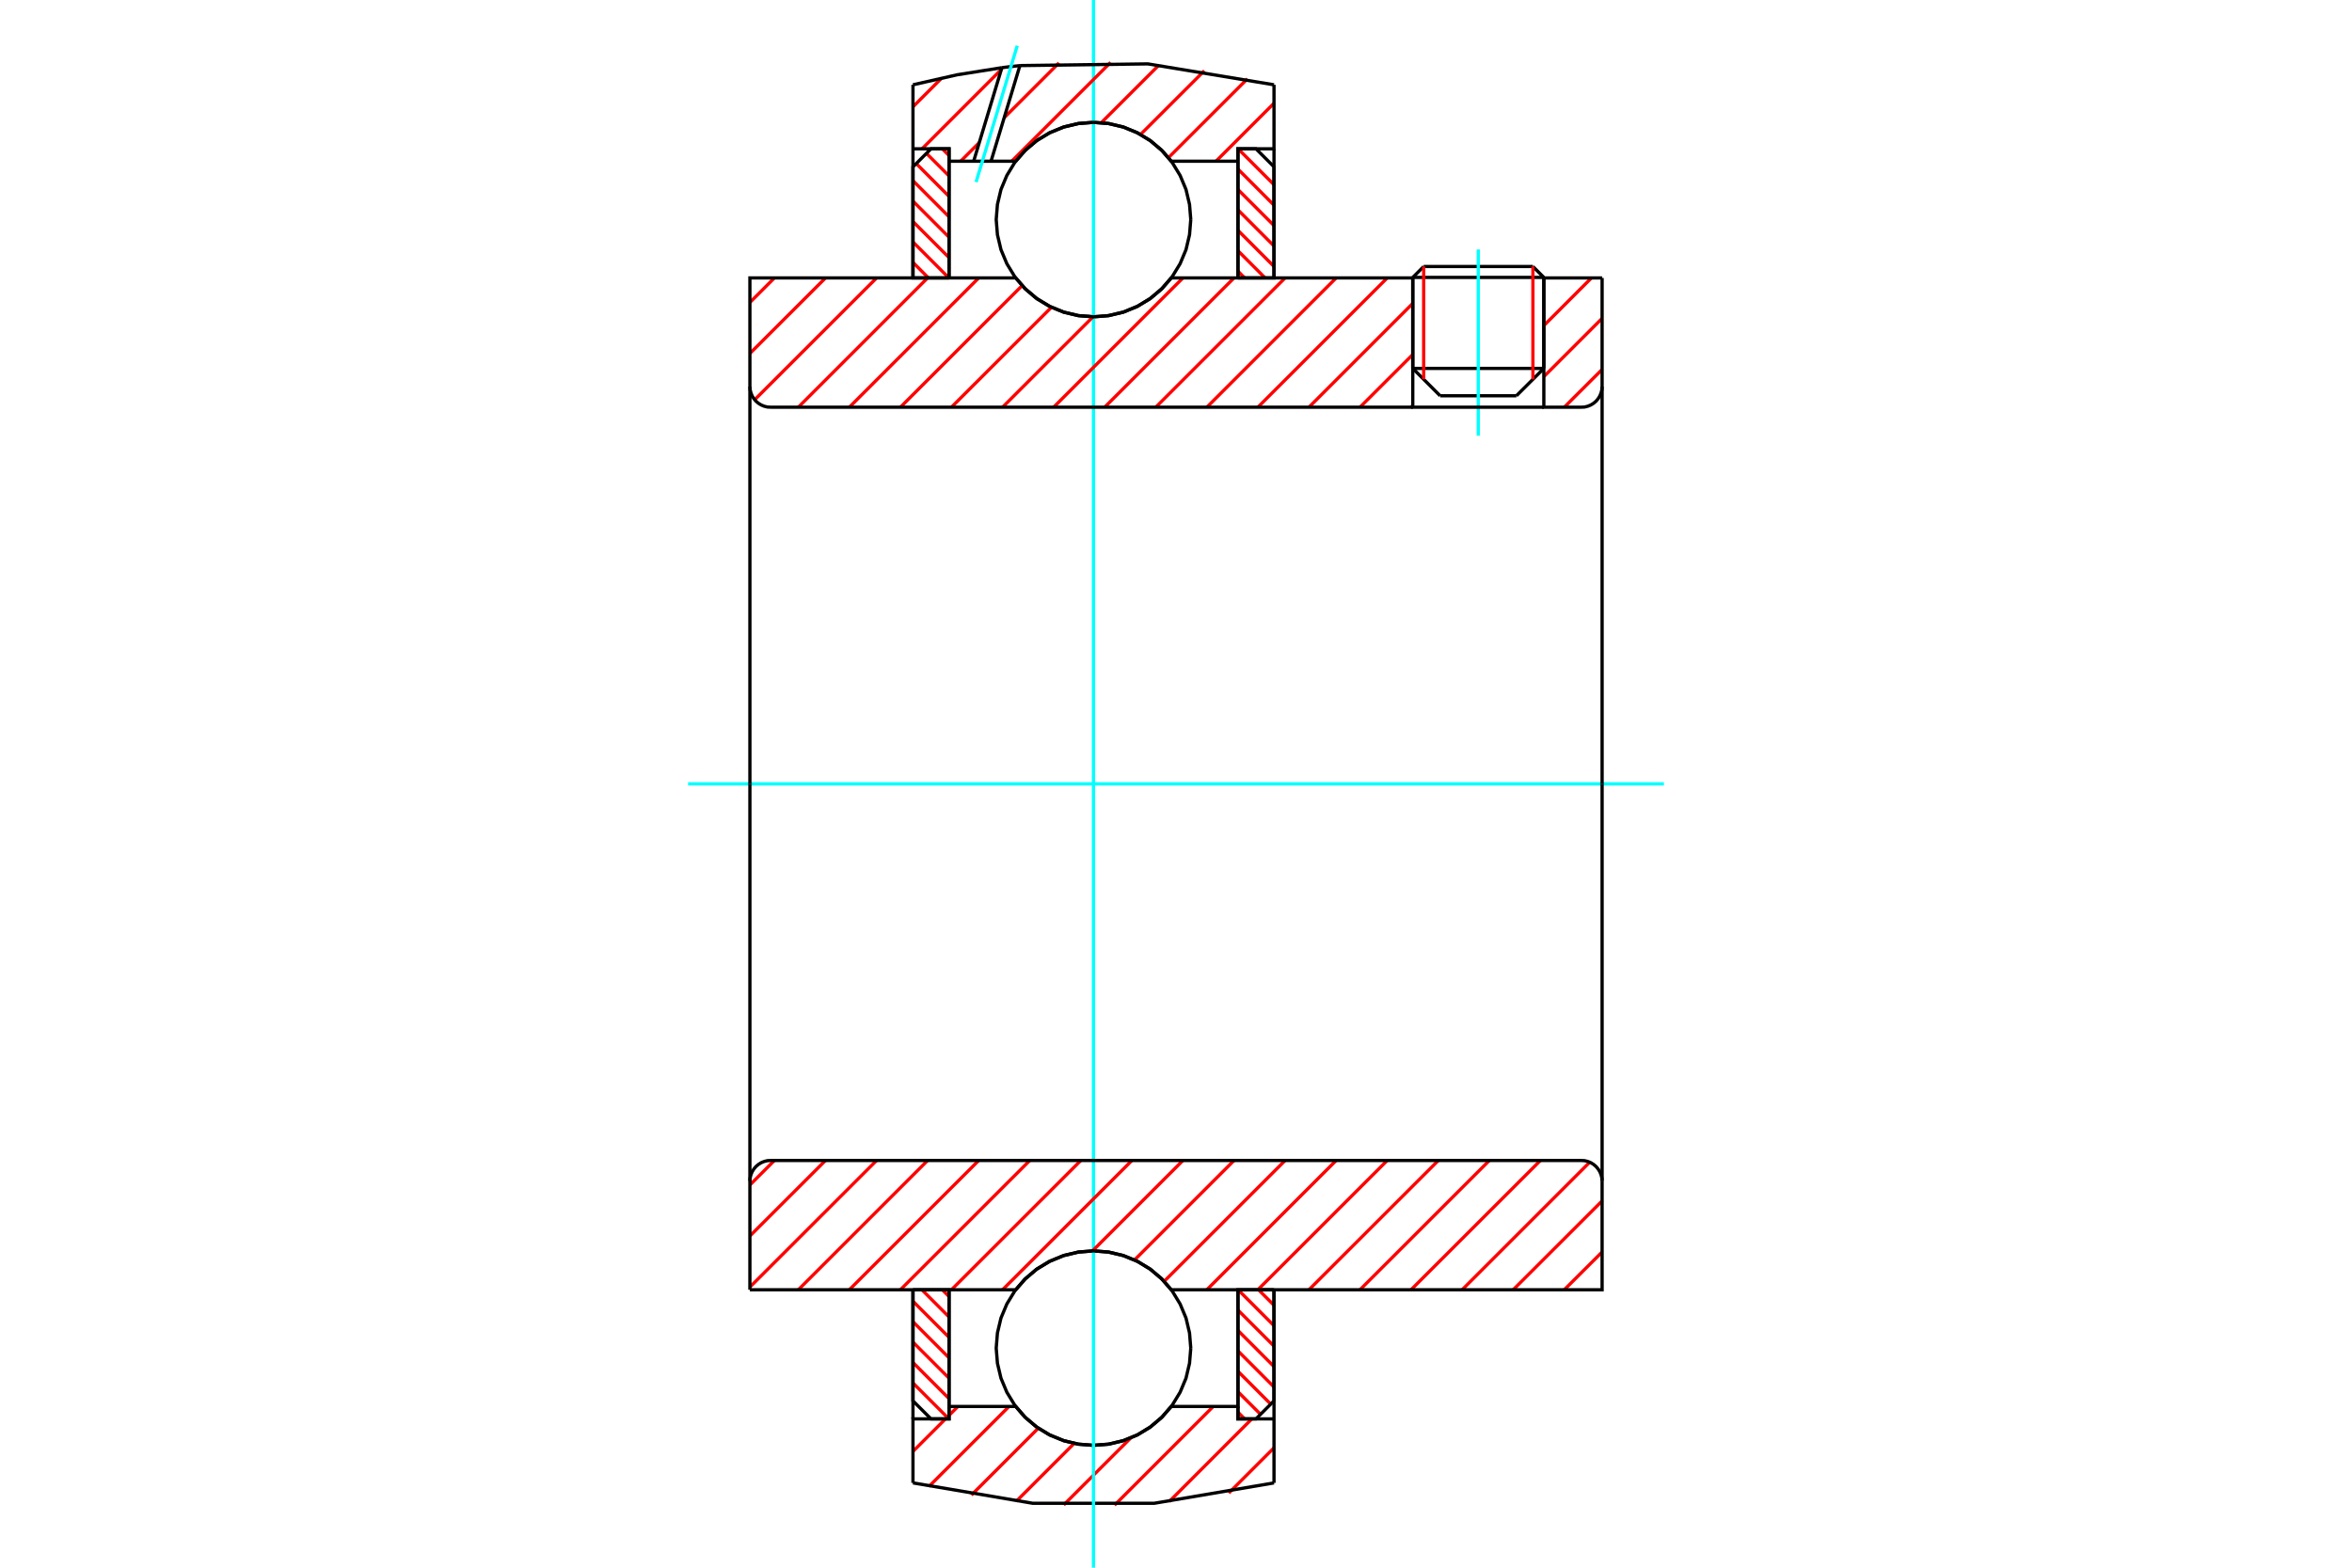 <?xml version="1.0" standalone="no"?>
<!DOCTYPE svg PUBLIC "-//W3C//DTD SVG 1.1//EN"
	"http://www.w3.org/Graphics/SVG/1.1/DTD/svg11.dtd">
<svg xmlns="http://www.w3.org/2000/svg" height="100%" width="100%" viewBox="0 0 36000 24000">
	<rect x="-1800" y="-1200" width="39600" height="26400" style="fill:#FFF"/>
	<g style="fill:none; fill-rule:evenodd" transform="matrix(1 0 0 1 0 0)">
		<g style="fill:none; stroke:#000; stroke-width:50; shape-rendering:geometricPrecision">
			<line x1="23630" y1="4247" x2="21624" y2="4247"/>
			<line x1="21791" y1="4080" x2="23463" y2="4080"/>
			<line x1="21624" y1="5640" x2="23630" y2="5640"/>
			<line x1="23210" y1="6059" x2="22043" y2="6059"/>
			<line x1="21791" y1="4080" x2="21624" y2="4247"/>
			<line x1="23630" y1="4247" x2="23463" y2="4080"/>
			<line x1="23210" y1="6059" x2="23630" y2="5640"/>
			<line x1="21624" y1="5640" x2="22043" y2="6059"/>
			<line x1="21624" y1="4247" x2="21624" y2="5640"/>
			<line x1="23630" y1="5640" x2="23630" y2="4247"/>
		</g>
		<g style="fill:none; stroke:#0FF; stroke-width:50; shape-rendering:geometricPrecision">
			<line x1="22627" y1="6670" x2="22627" y2="3819"/>
		</g>
		<g style="fill:none; stroke:#F00; stroke-width:50; shape-rendering:geometricPrecision">
			<line x1="23463" y1="4080" x2="23463" y2="5807"/>
			<line x1="21791" y1="5807" x2="21791" y2="4080"/>
			<line x1="13974" y1="21172" x2="14524" y2="21722"/>
			<line x1="13974" y1="20859" x2="14526" y2="21412"/>
			<line x1="13974" y1="20547" x2="14526" y2="21099"/>
			<line x1="13974" y1="20234" x2="14526" y2="20787"/>
			<line x1="13974" y1="19921" x2="14526" y2="20474"/>
			<line x1="14110" y1="19745" x2="14526" y2="20162"/>
			<line x1="14423" y1="19745" x2="14526" y2="19849"/>
		</g>
		<g style="fill:none; stroke:#000; stroke-width:50; shape-rendering:geometricPrecision">
			<polyline points="13974,19745 13974,21446 14250,21722 14526,21722 14526,19745 13974,19745"/>
		</g>
		<g style="fill:none; stroke:#0FF; stroke-width:50; shape-rendering:geometricPrecision">
			<line x1="10532" y1="12000" x2="25468" y2="12000"/>
		</g>
		<g style="fill:none; stroke:#F00; stroke-width:50; shape-rendering:geometricPrecision">
			<line x1="13974" y1="4017" x2="14211" y2="4255"/>
			<line x1="13974" y1="3704" x2="14524" y2="4255"/>
			<line x1="13974" y1="3392" x2="14526" y2="3944"/>
			<line x1="13974" y1="3079" x2="14526" y2="3632"/>
			<line x1="13974" y1="2766" x2="14526" y2="3319"/>
			<line x1="14024" y1="2504" x2="14526" y2="3007"/>
			<line x1="14180" y1="2348" x2="14526" y2="2694"/>
			<line x1="14423" y1="2278" x2="14526" y2="2381"/>
		</g>
		<g style="fill:none; stroke:#000; stroke-width:50; shape-rendering:geometricPrecision">
			<polyline points="14526,4255 14526,2278 14250,2278 13974,2554 13974,4255 14526,4255"/>
		</g>
		<g style="fill:none; stroke:#F00; stroke-width:50; shape-rendering:geometricPrecision">
			<line x1="19263" y1="19745" x2="19500" y2="19983"/>
			<line x1="18950" y1="19745" x2="19500" y2="20296"/>
			<line x1="18948" y1="20056" x2="19500" y2="20608"/>
			<line x1="18948" y1="20368" x2="19500" y2="20921"/>
			<line x1="18948" y1="20681" x2="19500" y2="21234"/>
			<line x1="18948" y1="20993" x2="19450" y2="21496"/>
			<line x1="18948" y1="21306" x2="19294" y2="21652"/>
			<line x1="18948" y1="21619" x2="19051" y2="21722"/>
		</g>
		<g style="fill:none; stroke:#000; stroke-width:50; shape-rendering:geometricPrecision">
			<polyline points="19500,19745 19500,21446 19224,21722 18948,21722 18948,19745 19500,19745"/>
		</g>
		<g style="fill:none; stroke:#F00; stroke-width:50; shape-rendering:geometricPrecision">
			<line x1="18950" y1="2278" x2="19500" y2="2828"/>
			<line x1="18948" y1="2588" x2="19500" y2="3141"/>
			<line x1="18948" y1="2901" x2="19500" y2="3453"/>
			<line x1="18948" y1="3213" x2="19500" y2="3766"/>
			<line x1="18948" y1="3526" x2="19500" y2="4079"/>
			<line x1="18948" y1="3838" x2="19364" y2="4255"/>
			<line x1="18948" y1="4151" x2="19051" y2="4255"/>
		</g>
		<g style="fill:none; stroke:#000; stroke-width:50; shape-rendering:geometricPrecision">
			<polyline points="18948,4255 18948,2278 19224,2278 19500,2554 19500,4255 18948,4255"/>
			<polyline points="18226,3361 18207,3129 18153,2901 18063,2686 17941,2486 17790,2309 17612,2157 17413,2035 17197,1946 16970,1891 16737,1873 16504,1891 16277,1946 16061,2035 15862,2157 15684,2309 15533,2486 15411,2686 15321,2901 15267,3129 15248,3361 15267,3594 15321,3822 15411,4037 15533,4237 15684,4414 15862,4566 16061,4688 16277,4777 16504,4832 16737,4850 16970,4832 17197,4777 17413,4688 17612,4566 17790,4414 17941,4237 18063,4037 18153,3822 18207,3594 18226,3361"/>
			<polyline points="18226,20639 18207,20406 18153,20178 18063,19963 17941,19763 17790,19586 17612,19434 17413,19312 17197,19223 16970,19168 16737,19150 16504,19168 16277,19223 16061,19312 15862,19434 15684,19586 15533,19763 15411,19963 15321,20178 15267,20406 15248,20639 15267,20871 15321,21099 15411,21314 15533,21514 15684,21691 15862,21843 16061,21965 16277,22054 16504,22109 16737,22127 16970,22109 17197,22054 17413,21965 17612,21843 17790,21691 17941,21514 18063,21314 18153,21099 18207,20871 18226,20639"/>
		</g>
		<g style="fill:none; stroke:#F00; stroke-width:50; shape-rendering:geometricPrecision">
			<line x1="19500" y1="22165" x2="18808" y2="22857"/>
			<line x1="19161" y1="21722" x2="17896" y2="22988"/>
			<line x1="18570" y1="21532" x2="17059" y2="23043"/>
			<line x1="17307" y1="22014" x2="16281" y2="23039"/>
			<line x1="16442" y1="22097" x2="15554" y2="22985"/>
			<line x1="15893" y1="21864" x2="14868" y2="22889"/>
			<line x1="15444" y1="21532" x2="14218" y2="22757"/>
			<line x1="14662" y1="21532" x2="14526" y2="21668"/>
			<line x1="14472" y1="21722" x2="13974" y2="22220"/>
		</g>
		<g style="fill:none; stroke:#000; stroke-width:50; shape-rendering:geometricPrecision">
			<polyline points="19500,19745 19500,21722 19500,22702"/>
			<polyline points="13974,22702 15807,23014 17667,23014 19500,22702"/>
			<polyline points="13974,22702 13974,21722 14526,21722 14526,21532 14526,19745"/>
			<polyline points="14526,21532 15546,21532 15698,21704 15874,21852 16071,21970 16284,22057 16508,22109 16737,22127 16966,22109 17190,22057 17403,21970 17600,21852 17776,21704 17928,21532 18948,21532 18948,19745"/>
			<polyline points="18948,21532 18948,21722 19500,21722"/>
			<line x1="13974" y1="21722" x2="13974" y2="19745"/>
		</g>
		<g style="fill:none; stroke:#0FF; stroke-width:50; shape-rendering:geometricPrecision">
			<line x1="16737" y1="24000" x2="16737" y2="0"/>
		</g>
		<g style="fill:none; stroke:#F00; stroke-width:50; shape-rendering:geometricPrecision">
			<line x1="19500" y1="1580" x2="18612" y2="2468"/>
			<line x1="19093" y1="1206" x2="17884" y2="2414"/>
			<line x1="18434" y1="1083" x2="17457" y2="2059"/>
			<line x1="17738" y1="997" x2="16857" y2="1878"/>
			<line x1="16999" y1="955" x2="15485" y2="2468"/>
			<line x1="16209" y1="963" x2="15371" y2="1801"/>
			<line x1="14989" y1="2183" x2="14704" y2="2468"/>
			<line x1="15327" y1="1063" x2="14113" y2="2278"/>
			<line x1="14409" y1="1200" x2="13974" y2="1635"/>
		</g>
		<g style="fill:none; stroke:#000; stroke-width:50; shape-rendering:geometricPrecision">
			<polyline points="13974,4255 13974,2278 13974,1298"/>
			<polyline points="15335,1036 14650,1145 13974,1298"/>
			<polyline points="15611,1004 15473,1019 15335,1036"/>
			<polyline points="19500,1298 17569,978 15611,1004"/>
			<polyline points="19500,1298 19500,2278 18948,2278 18948,2468 18948,4255"/>
			<polyline points="18948,2468 17928,2468 17776,2296 17600,2148 17403,2030 17190,1943 16966,1891 16737,1873 16508,1891 16284,1943 16071,2030 15874,2148 15698,2296 15546,2468 15169,2468 14903,2468 14526,2468 14526,4255"/>
			<polyline points="14526,2468 14526,2278 13974,2278"/>
			<line x1="19500" y1="2278" x2="19500" y2="4255"/>
		</g>
		<g style="fill:none; stroke:#0FF; stroke-width:50; shape-rendering:geometricPrecision">
			<line x1="14940" y1="2787" x2="15570" y2="700"/>
		</g>
		<g style="fill:none; stroke:#000; stroke-width:50; shape-rendering:geometricPrecision">
			<line x1="14903" y1="2468" x2="15335" y2="1036"/>
			<line x1="15169" y1="2468" x2="15611" y2="1004"/>
		</g>
		<g style="fill:none; stroke:#F00; stroke-width:50; shape-rendering:geometricPrecision">
			<line x1="24522" y1="19167" x2="23943" y2="19745"/>
			<line x1="24522" y1="18385" x2="23161" y2="19745"/>
			<line x1="24333" y1="17792" x2="22380" y2="19745"/>
			<line x1="23578" y1="17766" x2="21598" y2="19745"/>
			<line x1="22796" y1="17766" x2="20816" y2="19745"/>
			<line x1="22015" y1="17766" x2="20035" y2="19745"/>
			<line x1="21233" y1="17766" x2="19253" y2="19745"/>
			<line x1="20451" y1="17766" x2="18472" y2="19745"/>
			<line x1="19670" y1="17766" x2="17819" y2="19616"/>
			<line x1="18888" y1="17766" x2="17365" y2="19289"/>
			<line x1="18106" y1="17766" x2="16722" y2="19150"/>
			<line x1="17325" y1="17766" x2="15345" y2="19745"/>
			<line x1="16543" y1="17766" x2="14563" y2="19745"/>
			<line x1="15762" y1="17766" x2="13782" y2="19745"/>
			<line x1="14980" y1="17766" x2="13000" y2="19745"/>
			<line x1="14198" y1="17766" x2="12219" y2="19745"/>
			<line x1="13417" y1="17766" x2="11478" y2="19704"/>
			<line x1="12635" y1="17766" x2="11478" y2="18922"/>
			<line x1="11853" y1="17766" x2="11478" y2="18141"/>
		</g>
		<g style="fill:none; stroke:#000; stroke-width:50; shape-rendering:geometricPrecision">
			<line x1="11478" y1="12000" x2="11478" y2="19745"/>
			<polyline points="11794,17766 11745,17769 11697,17781 11651,17800 11609,17826 11571,17858 11539,17896 11513,17938 11494,17984 11482,18032 11478,18081"/>
			<line x1="11794" y1="17766" x2="24206" y2="17766"/>
			<polyline points="24522,18081 24518,18032 24506,17984 24487,17938 24461,17896 24429,17858 24391,17826 24349,17800 24303,17781 24255,17769 24206,17766"/>
			<polyline points="24522,18081 24522,19745 23969,19745 17928,19745 17776,19573 17600,19425 17403,19307 17190,19220 16966,19168 16737,19150 16508,19168 16284,19220 16071,19307 15874,19425 15698,19573 15546,19745 12031,19745 11478,19745"/>
			<line x1="24522" y1="12000" x2="24522" y2="18081"/>
		</g>
		<g style="fill:none; stroke:#F00; stroke-width:50; shape-rendering:geometricPrecision">
			<line x1="24522" y1="5656" x2="23943" y2="6234"/>
			<line x1="24522" y1="4874" x2="23630" y2="5766"/>
			<line x1="24359" y1="4255" x2="23630" y2="4985"/>
			<line x1="21624" y1="6208" x2="21598" y2="6234"/>
			<line x1="21624" y1="5427" x2="20816" y2="6234"/>
			<line x1="21624" y1="4645" x2="20035" y2="6234"/>
			<line x1="21233" y1="4255" x2="19253" y2="6234"/>
			<line x1="20451" y1="4255" x2="18472" y2="6234"/>
			<line x1="19670" y1="4255" x2="17690" y2="6234"/>
			<line x1="18888" y1="4255" x2="16908" y2="6234"/>
			<line x1="18106" y1="4255" x2="16127" y2="6234"/>
			<line x1="16730" y1="4850" x2="15345" y2="6234"/>
			<line x1="16094" y1="4704" x2="14563" y2="6234"/>
			<line x1="15645" y1="4372" x2="13782" y2="6234"/>
			<line x1="14980" y1="4255" x2="13000" y2="6234"/>
			<line x1="14198" y1="4255" x2="12219" y2="6234"/>
			<line x1="13417" y1="4255" x2="11551" y2="6120"/>
			<line x1="12635" y1="4255" x2="11478" y2="5411"/>
			<line x1="11853" y1="4255" x2="11478" y2="4630"/>
		</g>
		<g style="fill:none; stroke:#000; stroke-width:50; shape-rendering:geometricPrecision">
			<line x1="24522" y1="12000" x2="24522" y2="4255"/>
			<polyline points="24206,6234 24255,6231 24303,6219 24349,6200 24391,6174 24429,6142 24461,6104 24487,6062 24506,6016 24518,5968 24522,5919"/>
			<polyline points="24206,6234 23630,6234 23630,4255"/>
			<polyline points="23630,6234 21624,6234 21624,4255"/>
			<line x1="21624" y1="6234" x2="11794" y2="6234"/>
			<polyline points="11478,5919 11482,5968 11494,6016 11513,6062 11539,6104 11571,6142 11609,6174 11651,6200 11697,6219 11745,6231 11794,6234"/>
			<polyline points="11478,5919 11478,4255 12031,4255 15546,4255 15698,4427 15874,4575 16071,4693 16284,4780 16508,4832 16737,4850 16966,4832 17190,4780 17403,4693 17600,4575 17776,4427 17928,4255 21624,4255"/>
			<line x1="23630" y1="4255" x2="24522" y2="4255"/>
			<line x1="11478" y1="12000" x2="11478" y2="5919"/>
		</g>
	</g>
</svg>
